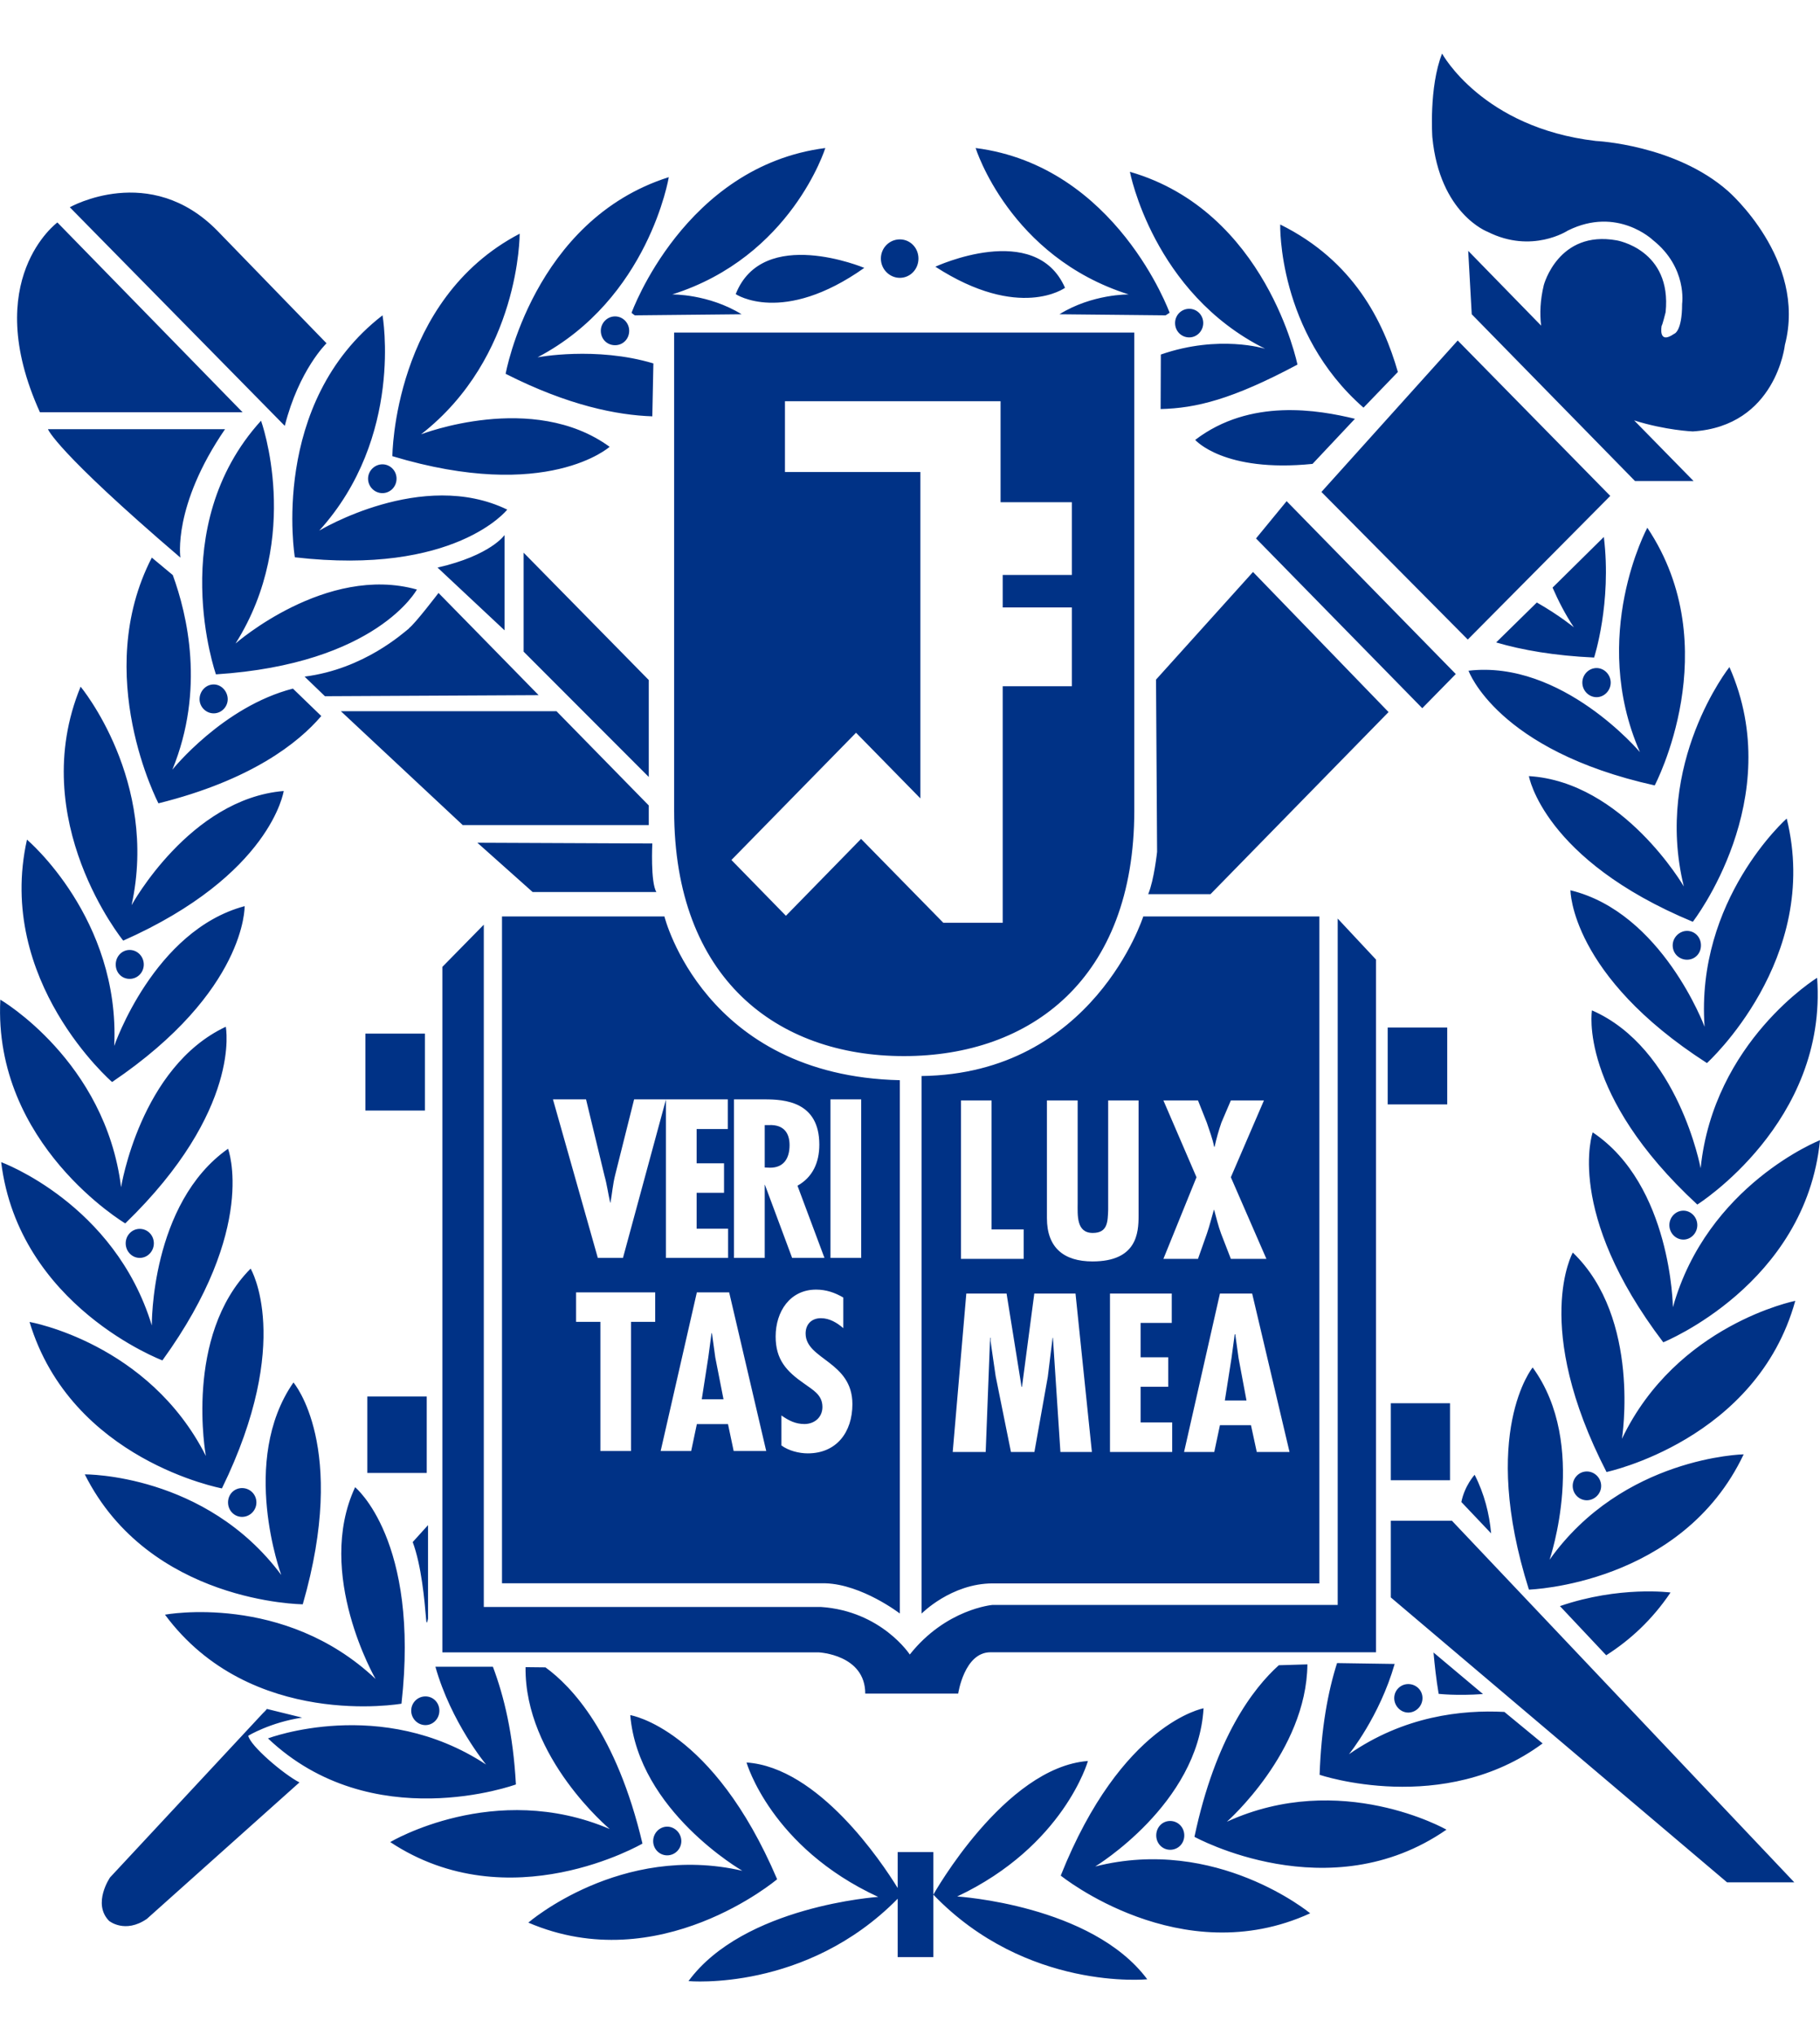 <svg width="17" height="19" viewBox="0 0 17 19" fill="none" xmlns="http://www.w3.org/2000/svg">
<path d="M3.969 9.65H3.413V10.368H3.969V9.65ZM1.541 15.075C2.341 16.155 3.75 15.906 3.75 15.906C3.922 14.378 3.317 13.885 3.317 13.885C2.94 14.694 3.508 15.675 3.508 15.675C2.652 14.867 1.541 15.075 1.541 15.075M3.001 6.685L2.736 6.429C2.082 6.597 1.61 7.186 1.61 7.186C1.916 6.439 1.749 5.739 1.614 5.369L1.418 5.206C0.853 6.301 1.48 7.5 1.48 7.5C2.345 7.285 2.787 6.936 3.001 6.685M4.819 16.66C4.793 16.185 4.708 15.838 4.604 15.561H4.067C4.214 16.082 4.54 16.474 4.54 16.474C3.56 15.829 2.503 16.23 2.503 16.23C3.475 17.152 4.819 16.66 4.819 16.66ZM6.798 10.264V10.541H6.507V10.861H6.763V11.136H6.507V11.471H6.801V11.744H6.22V10.267L5.819 11.744H5.584L5.165 10.264H5.474L5.646 10.976C5.67 11.061 5.68 11.144 5.7 11.229H5.702C5.718 11.14 5.724 11.058 5.746 10.97L5.923 10.264H6.798M7.158 13.547H6.853L6.8 13.296H6.509L6.456 13.547H6.171L6.509 12.066H6.811L7.157 13.547M6.856 10.264H7.143C7.328 10.264 7.653 10.284 7.653 10.687C7.653 10.853 7.591 10.991 7.449 11.07L7.701 11.744H7.399L7.145 11.062H7.143V11.744H6.856V10.264M7.757 10.264H8.044V11.744H7.757V10.264ZM7.545 13.569C7.463 13.569 7.365 13.544 7.299 13.495V13.215C7.367 13.263 7.431 13.295 7.514 13.295C7.608 13.295 7.682 13.232 7.682 13.136C7.682 13.022 7.594 12.978 7.512 12.918C7.346 12.803 7.245 12.694 7.245 12.478C7.245 12.245 7.379 12.04 7.623 12.04C7.717 12.04 7.798 12.068 7.877 12.114V12.4C7.819 12.35 7.749 12.307 7.668 12.307C7.581 12.307 7.525 12.363 7.525 12.45C7.525 12.694 7.962 12.709 7.962 13.109C7.962 13.371 7.814 13.569 7.545 13.569M6.12 12.341H5.894V13.547H5.608V12.341H5.381V12.066H6.12V12.341M4.689 8.556V14.782H7.71C8.053 14.793 8.405 15.064 8.405 15.064V10.085C6.574 10.043 6.206 8.556 6.206 8.556H4.689ZM11.704 5.34L10.798 6.345L10.808 7.953C10.808 7.953 10.78 8.216 10.725 8.348H11.307L12.97 6.648L11.704 5.34ZM3.986 13.038H3.431V13.752H3.986V13.038ZM4.891 6.084L6.06 7.254V6.349L4.891 5.16V6.084M3.974 16.106C4.046 16.106 4.104 16.046 4.104 15.971C4.104 15.896 4.046 15.838 3.974 15.838C3.901 15.838 3.841 15.897 3.841 15.971C3.841 16.046 3.902 16.106 3.974 16.106ZM1.864 6.528C1.864 6.599 1.923 6.66 1.996 6.66C2.069 6.66 2.127 6.599 2.127 6.528C2.127 6.456 2.069 6.39 1.996 6.39C1.923 6.39 1.864 6.453 1.864 6.528ZM3.981 15.125C3.986 15.185 3.998 15.111 3.998 15.111V14.239L3.855 14.397C3.937 14.618 3.965 14.936 3.981 15.125ZM6.06 7.703V7.52L5.198 6.64H3.184L4.322 7.703H6.06ZM1.685 5.206C1.685 5.206 1.61 4.725 2.102 4.007H0.448C0.448 4.007 0.516 4.206 1.685 5.206ZM0.252 7.839C-0.043 9.159 1.047 10.102 1.047 10.102C2.304 9.252 2.285 8.46 2.285 8.46C1.436 8.687 1.067 9.765 1.067 9.765C1.123 8.574 0.252 7.839 0.252 7.839M1.229 8.451C1.484 7.29 0.753 6.411 0.753 6.411C0.238 7.66 1.151 8.782 1.151 8.782C2.534 8.168 2.65 7.385 2.65 7.385C1.773 7.457 1.229 8.451 1.229 8.451M1.343 9.005C1.343 8.93 1.284 8.869 1.211 8.869C1.138 8.869 1.081 8.93 1.081 9.005C1.081 9.081 1.137 9.139 1.211 9.139C1.285 9.139 1.343 9.079 1.343 9.005ZM8.082 15.812H8.95C8.95 15.812 9.007 15.426 9.251 15.426H12.853V8.959L12.495 8.576V14.984H9.27C9.27 14.984 8.836 15.021 8.498 15.447C8.498 15.447 8.233 15.041 7.668 15.003H4.519V8.633L4.132 9.027V15.427H7.648C7.648 15.427 8.082 15.447 8.082 15.812M2.439 3.927C1.534 4.921 2.017 6.296 2.017 6.296C3.52 6.199 3.894 5.504 3.894 5.504C3.046 5.266 2.2 6.008 2.2 6.008C2.831 5.009 2.438 3.927 2.438 3.927M6.681 12.672L6.65 12.447H6.646L6.616 12.672L6.555 13.064H6.758L6.681 12.672ZM15.003 15.454C15.223 15.314 15.431 15.125 15.604 14.868C15.604 14.868 15.127 14.804 14.571 14.995L15.003 15.454ZM15.922 9.586C15.922 9.586 15.525 8.519 14.669 8.312C14.669 8.312 14.669 9.106 15.944 9.925C15.944 9.925 17.014 8.956 16.689 7.642C16.689 7.642 15.837 8.397 15.922 9.586ZM14.316 12.767C14.316 12.767 13.818 13.377 14.281 14.841C14.281 14.841 15.709 14.798 16.287 13.578C16.287 13.578 15.159 13.6 14.474 14.562C14.474 14.562 14.842 13.488 14.316 12.767M15.885 10.907C15.885 10.907 15.678 9.786 14.87 9.433C14.87 9.433 14.737 10.214 15.854 11.246C15.854 11.246 17.072 10.48 16.973 9.129C16.973 9.129 16.006 9.724 15.885 10.907M14.877 10.572C14.877 10.572 14.612 11.317 15.536 12.532C15.536 12.532 16.866 11.995 17 10.645C17 10.645 15.946 11.061 15.626 12.205C15.626 12.205 15.613 11.064 14.877 10.572M15.724 11.573C15.796 11.573 15.854 11.511 15.854 11.438C15.854 11.365 15.796 11.303 15.724 11.303C15.651 11.303 15.593 11.365 15.593 11.438C15.593 11.512 15.652 11.573 15.724 11.573ZM14.956 13.873C14.956 13.8 14.896 13.738 14.822 13.738C14.748 13.738 14.69 13.8 14.69 13.873C14.69 13.947 14.75 14.007 14.822 14.007C14.893 14.007 14.956 13.947 14.956 13.873ZM3.82 5.865H3.823C3.769 5.907 3.4 6.247 2.845 6.317L3.035 6.5L5.031 6.49L4.411 5.857L4.096 5.536C4.096 5.536 3.875 5.826 3.82 5.865M11.538 12.457H11.533L11.503 12.68L11.441 13.075H11.643L11.569 12.68L11.538 12.457ZM7.375 10.691C7.375 10.585 7.327 10.498 7.183 10.504H7.143V10.9L7.193 10.902C7.323 10.902 7.375 10.812 7.375 10.691ZM10.207 11.511C10.347 11.511 10.347 11.407 10.351 11.294V10.274H10.635V11.352C10.635 11.511 10.619 11.777 10.205 11.777C9.938 11.777 9.779 11.65 9.779 11.373V10.274H10.066V11.231C10.066 11.344 10.052 11.511 10.207 11.511M10.945 12.077V12.351H10.654V12.672H10.912V12.947H10.654V13.28H10.949V13.556H10.368V12.077H10.945M10.867 10.274H11.19L11.272 10.48C11.297 10.555 11.326 10.63 11.341 10.707H11.345C11.362 10.63 11.383 10.555 11.409 10.48L11.497 10.274H11.806L11.497 10.991L11.829 11.753H11.497L11.406 11.518C11.378 11.443 11.362 11.371 11.341 11.296H11.338C11.316 11.371 11.299 11.443 11.273 11.518L11.19 11.753H10.867L11.176 10.991L10.867 10.274ZM11.739 13.556L11.685 13.306H11.395L11.342 13.556H11.06L11.395 12.077H11.696L12.045 13.556H11.739M9.905 13.556L9.835 12.49H9.832L9.787 12.855L9.662 13.556H9.443L9.3 12.848L9.252 12.518V12.49H9.248L9.207 13.556H8.899L9.026 12.077H9.402L9.542 12.948H9.546L9.661 12.077H10.046L10.199 13.556H9.904M8.976 10.274H9.262V11.478H9.562V11.753H8.976V10.274ZM8.608 10.046V15.065C8.608 15.065 8.885 14.783 9.273 14.783H12.324V8.556H10.679C10.679 8.556 10.212 10.026 8.608 10.046M4.713 4.995C4.713 4.995 4.585 5.185 4.087 5.299L4.713 5.885V4.995M7.332 4.407V3.746H9.346V4.689H10.012V5.368H9.366V5.671H10.012V6.407H9.366V8.615H8.811L8.043 7.832L7.341 8.55L6.832 8.029L7.996 6.841L8.597 7.454V4.407H7.332M6.297 7.569C6.297 9.137 7.259 9.86 8.443 9.86C9.627 9.86 10.595 9.139 10.595 7.569V3.105H6.297V7.569ZM4.459 7.868L4.975 8.328H6.131C6.075 8.236 6.093 7.875 6.093 7.875L4.459 7.868M13.774 13.769C13.774 13.769 13.681 13.87 13.65 14.023L13.928 14.316C13.912 14.135 13.865 13.947 13.774 13.769M2.828 14.978C3.254 13.502 2.741 12.907 2.741 12.907C2.233 13.638 2.627 14.704 2.627 14.704C1.92 13.755 0.792 13.765 0.792 13.765C1.396 14.969 2.828 14.978 2.828 14.978M2.754 5.203C4.251 5.376 4.738 4.758 4.738 4.758C3.944 4.372 2.982 4.954 2.982 4.954C3.775 4.079 3.573 2.944 3.573 2.944C2.513 3.763 2.754 5.203 2.754 5.203M5.887 16.013C5.963 16.908 6.934 17.466 6.934 17.466C5.797 17.204 4.935 17.95 4.935 17.95C6.159 18.476 7.259 17.545 7.259 17.545C6.657 16.134 5.888 16.013 5.888 16.013M2.073 13.896C2.745 12.52 2.341 11.844 2.341 11.844C1.716 12.473 1.923 13.593 1.923 13.593C1.388 12.536 0.276 12.342 0.276 12.342C0.666 13.635 2.073 13.896 2.073 13.896M5.095 15.567L4.909 15.565C4.899 16.411 5.695 17.076 5.695 17.076C4.619 16.617 3.645 17.198 3.645 17.198C4.759 17.935 6.001 17.212 6.001 17.212C5.758 16.183 5.337 15.742 5.095 15.567M2.319 16.205C2.319 16.205 2.526 16.08 2.822 16.036L2.493 15.955L2.461 15.998C2.478 15.971 2.493 15.955 2.493 15.955L1.028 17.528C1.028 17.528 0.86 17.772 1.019 17.934C1.019 17.934 1.167 18.056 1.372 17.915L2.797 16.641C2.652 16.567 2.336 16.299 2.319 16.205M1.517 12.701C2.413 11.463 2.13 10.725 2.13 10.725C1.405 11.236 1.418 12.375 1.418 12.375C1.072 11.237 0.011 10.85 0.011 10.85C0.176 12.195 1.517 12.701 1.517 12.701ZM2.266 3.849L0.536 2.077C0.536 2.077 -0.189 2.609 0.373 3.849H2.266ZM3.05 3.205L2.031 2.155C1.4 1.511 0.652 1.935 0.652 1.935L2.66 3.976C2.793 3.452 3.05 3.205 3.05 3.205ZM1.174 11.608C1.174 11.682 1.232 11.744 1.305 11.744C1.379 11.744 1.437 11.682 1.437 11.608C1.437 11.533 1.379 11.473 1.305 11.473C1.232 11.473 1.174 11.534 1.174 11.608ZM1.17 11.422C2.264 10.362 2.109 9.586 2.109 9.586C1.31 9.961 1.131 11.084 1.131 11.084C0.984 9.904 0.003 9.333 0.003 9.333C-0.065 10.687 1.17 11.422 1.17 11.422ZM2.13 14.027C2.13 14.102 2.188 14.162 2.261 14.162C2.334 14.162 2.395 14.102 2.395 14.027C2.395 13.952 2.335 13.893 2.261 13.893C2.187 13.893 2.13 13.952 2.13 14.027ZM13.154 15.989C13.226 15.989 13.287 15.928 13.287 15.854C13.287 15.779 13.226 15.723 13.154 15.723C13.081 15.723 13.023 15.782 13.023 15.854C13.023 15.926 13.082 15.989 13.154 15.989ZM13.852 15.816L13.39 15.428C13.401 15.549 13.415 15.678 13.438 15.814C13.438 15.814 13.605 15.834 13.852 15.816M15.15 13.433C15.15 13.433 15.331 12.309 14.691 11.694C14.691 11.694 14.304 12.38 15.006 13.743C15.006 13.743 16.408 13.447 16.769 12.145C16.769 12.145 15.66 12.366 15.15 13.433ZM6.364 17.189C6.364 17.116 6.304 17.054 6.232 17.054C6.16 17.054 6.101 17.115 6.101 17.189C6.101 17.262 6.159 17.322 6.232 17.322C6.304 17.322 6.364 17.263 6.364 17.189ZM12.6 16.378C12.6 16.378 12.885 16.029 13.027 15.535L12.489 15.527C12.403 15.796 12.341 16.136 12.326 16.57C12.326 16.57 13.484 16.962 14.409 16.277L14.052 15.983C13.656 15.962 13.114 16.021 12.6 16.378M12.991 14.198V14.914L16.132 17.574H16.76L13.562 14.198H12.991ZM8.385 17.291V17.627C8.235 17.383 7.644 16.5 6.973 16.455C6.973 16.455 7.2 17.247 8.203 17.71C8.203 17.71 6.946 17.794 6.431 18.496C6.431 18.496 7.528 18.598 8.385 17.727V18.272H8.718V17.291H8.385ZM8.941 17.706C9.938 17.235 10.162 16.441 10.162 16.441C9.384 16.5 8.718 17.689 8.718 17.689C9.588 18.593 10.716 18.479 10.716 18.479C10.197 17.783 8.941 17.706 8.941 17.706M10.23 17.426C10.23 17.426 11.19 16.845 11.242 15.949C11.242 15.949 10.476 16.087 9.908 17.511C9.908 17.511 11.028 18.417 12.238 17.863C12.238 17.863 11.362 17.138 10.23 17.426M11.46 17.008C11.46 17.008 12.204 16.354 12.212 15.539L11.945 15.547C11.705 15.763 11.353 16.222 11.157 17.149C11.157 17.149 12.414 17.843 13.511 17.082C13.511 17.082 12.524 16.521 11.46 17.008M10.8 17.136C10.8 17.212 10.859 17.27 10.93 17.27C11.004 17.27 11.062 17.212 11.062 17.136C11.062 17.061 11.004 17.001 10.93 17.001C10.855 17.001 10.8 17.062 10.8 17.136ZM15.456 7.333C15.456 7.333 16.136 6.047 15.387 4.927C15.387 4.927 14.842 5.936 15.318 7.022C15.318 7.022 14.591 6.159 13.717 6.262C13.717 6.262 13.983 7.007 15.457 7.333M12.26 4.331L12.656 3.91C12.318 3.828 11.679 3.714 11.164 4.107C11.164 4.107 11.43 4.415 12.26 4.331M14.913 6.509C14.985 6.509 15.045 6.447 15.045 6.373C15.045 6.299 14.985 6.237 14.913 6.237C14.84 6.237 14.78 6.299 14.78 6.373C14.78 6.447 14.84 6.509 14.913 6.509ZM15.812 8.606C15.812 8.606 16.7 7.464 16.154 6.228C16.154 6.228 15.445 7.123 15.728 8.276C15.728 8.276 15.16 7.299 14.281 7.246C14.281 7.246 14.416 8.026 15.812 8.606M13.895 2.164C14.309 2.373 14.644 2.153 14.644 2.153C15.107 1.922 15.44 2.242 15.44 2.242C15.763 2.499 15.712 2.837 15.712 2.837C15.712 3.099 15.637 3.117 15.637 3.117C15.484 3.223 15.521 3.041 15.521 3.041C15.527 3.039 15.558 2.915 15.558 2.915C15.618 2.33 15.101 2.244 15.101 2.244C14.556 2.146 14.42 2.662 14.42 2.662C14.386 2.803 14.382 2.927 14.395 3.04L13.714 2.342L13.747 2.934L15.272 4.491H15.819L15.264 3.925C15.558 4.018 15.812 4.028 15.812 4.028C16.59 3.979 16.672 3.221 16.672 3.221C16.88 2.424 16.141 1.784 16.141 1.784C15.649 1.35 14.906 1.316 14.906 1.316C13.845 1.192 13.47 0.5 13.47 0.5C13.346 0.814 13.379 1.281 13.379 1.281C13.448 1.997 13.895 2.164 13.895 2.164M15.624 8.826C15.624 8.903 15.685 8.96 15.758 8.96C15.831 8.96 15.888 8.903 15.888 8.826C15.888 8.749 15.83 8.691 15.758 8.691C15.686 8.691 15.624 8.753 15.624 8.826ZM12.736 3.806L13.057 3.473C12.922 3.002 12.644 2.435 11.958 2.096C11.958 2.096 11.931 3.102 12.736 3.806M13.544 13.101H12.991V13.82H13.544V13.101ZM13.975 5.998C14.221 6.07 14.521 6.122 14.89 6.139C14.89 6.139 15.056 5.631 14.981 5.013L14.502 5.486C14.555 5.608 14.62 5.735 14.701 5.857C14.701 5.857 14.569 5.747 14.355 5.625L13.975 5.998M3.438 4.469C3.438 4.544 3.499 4.604 3.572 4.604C3.645 4.604 3.704 4.544 3.704 4.469C3.704 4.394 3.644 4.335 3.572 4.335C3.5 4.335 3.438 4.395 3.438 4.469ZM15.041 4.63L13.616 3.179L12.343 4.593L13.71 5.971L15.041 4.63ZM12.018 4.679L11.732 5.027L13.285 6.612L13.598 6.293L12.018 4.679M13.518 9.593H12.962V10.311H13.518V9.593ZM6.872 2.746C6.872 2.746 7.309 3.041 8.073 2.501C8.073 2.501 7.125 2.104 6.872 2.746ZM11.817 3.256C11.817 3.256 11.387 3.121 10.843 3.31L10.841 3.819C11.171 3.811 11.508 3.73 12.119 3.404C12.119 3.404 11.829 1.972 10.554 1.604C10.554 1.604 10.77 2.735 11.817 3.256ZM6.093 3.887L6.103 3.393C5.566 3.232 5.021 3.336 5.021 3.336C6.06 2.791 6.247 1.654 6.247 1.654C4.98 2.055 4.723 3.49 4.723 3.49C5.309 3.787 5.765 3.876 6.093 3.887M5.695 4.172C4.977 3.649 3.933 4.055 3.933 4.055C4.86 3.333 4.854 2.182 4.854 2.182C3.672 2.799 3.665 4.259 3.665 4.259C5.112 4.695 5.695 4.171 5.695 4.171M5.612 3.088C5.612 3.165 5.67 3.223 5.745 3.223C5.819 3.223 5.877 3.165 5.877 3.088C5.877 3.015 5.818 2.954 5.745 2.954C5.671 2.954 5.612 3.016 5.612 3.088ZM5.931 2.944L6.927 2.934C6.616 2.743 6.279 2.749 6.279 2.749C7.393 2.397 7.709 1.382 7.709 1.382C6.393 1.551 5.899 2.921 5.899 2.921C5.915 2.934 5.915 2.934 5.931 2.945M11.239 3.016C11.239 2.941 11.18 2.883 11.108 2.883C11.036 2.883 10.976 2.941 10.976 3.016C10.976 3.092 11.035 3.15 11.108 3.15C11.182 3.15 11.239 3.088 11.239 3.016ZM10.543 2.749C10.543 2.749 10.204 2.743 9.896 2.934L10.888 2.944C10.9 2.937 10.912 2.929 10.925 2.92C10.925 2.92 10.428 1.55 9.113 1.382C9.113 1.382 9.429 2.397 10.543 2.749M8.405 2.594C8.503 2.594 8.579 2.513 8.579 2.414C8.579 2.315 8.503 2.235 8.405 2.235C8.307 2.235 8.228 2.315 8.228 2.414C8.228 2.513 8.308 2.594 8.405 2.594ZM9.948 2.687C9.671 2.056 8.737 2.49 8.737 2.49C9.523 2.998 9.948 2.687 9.948 2.687Z" fill="#003286"/>
</svg>
